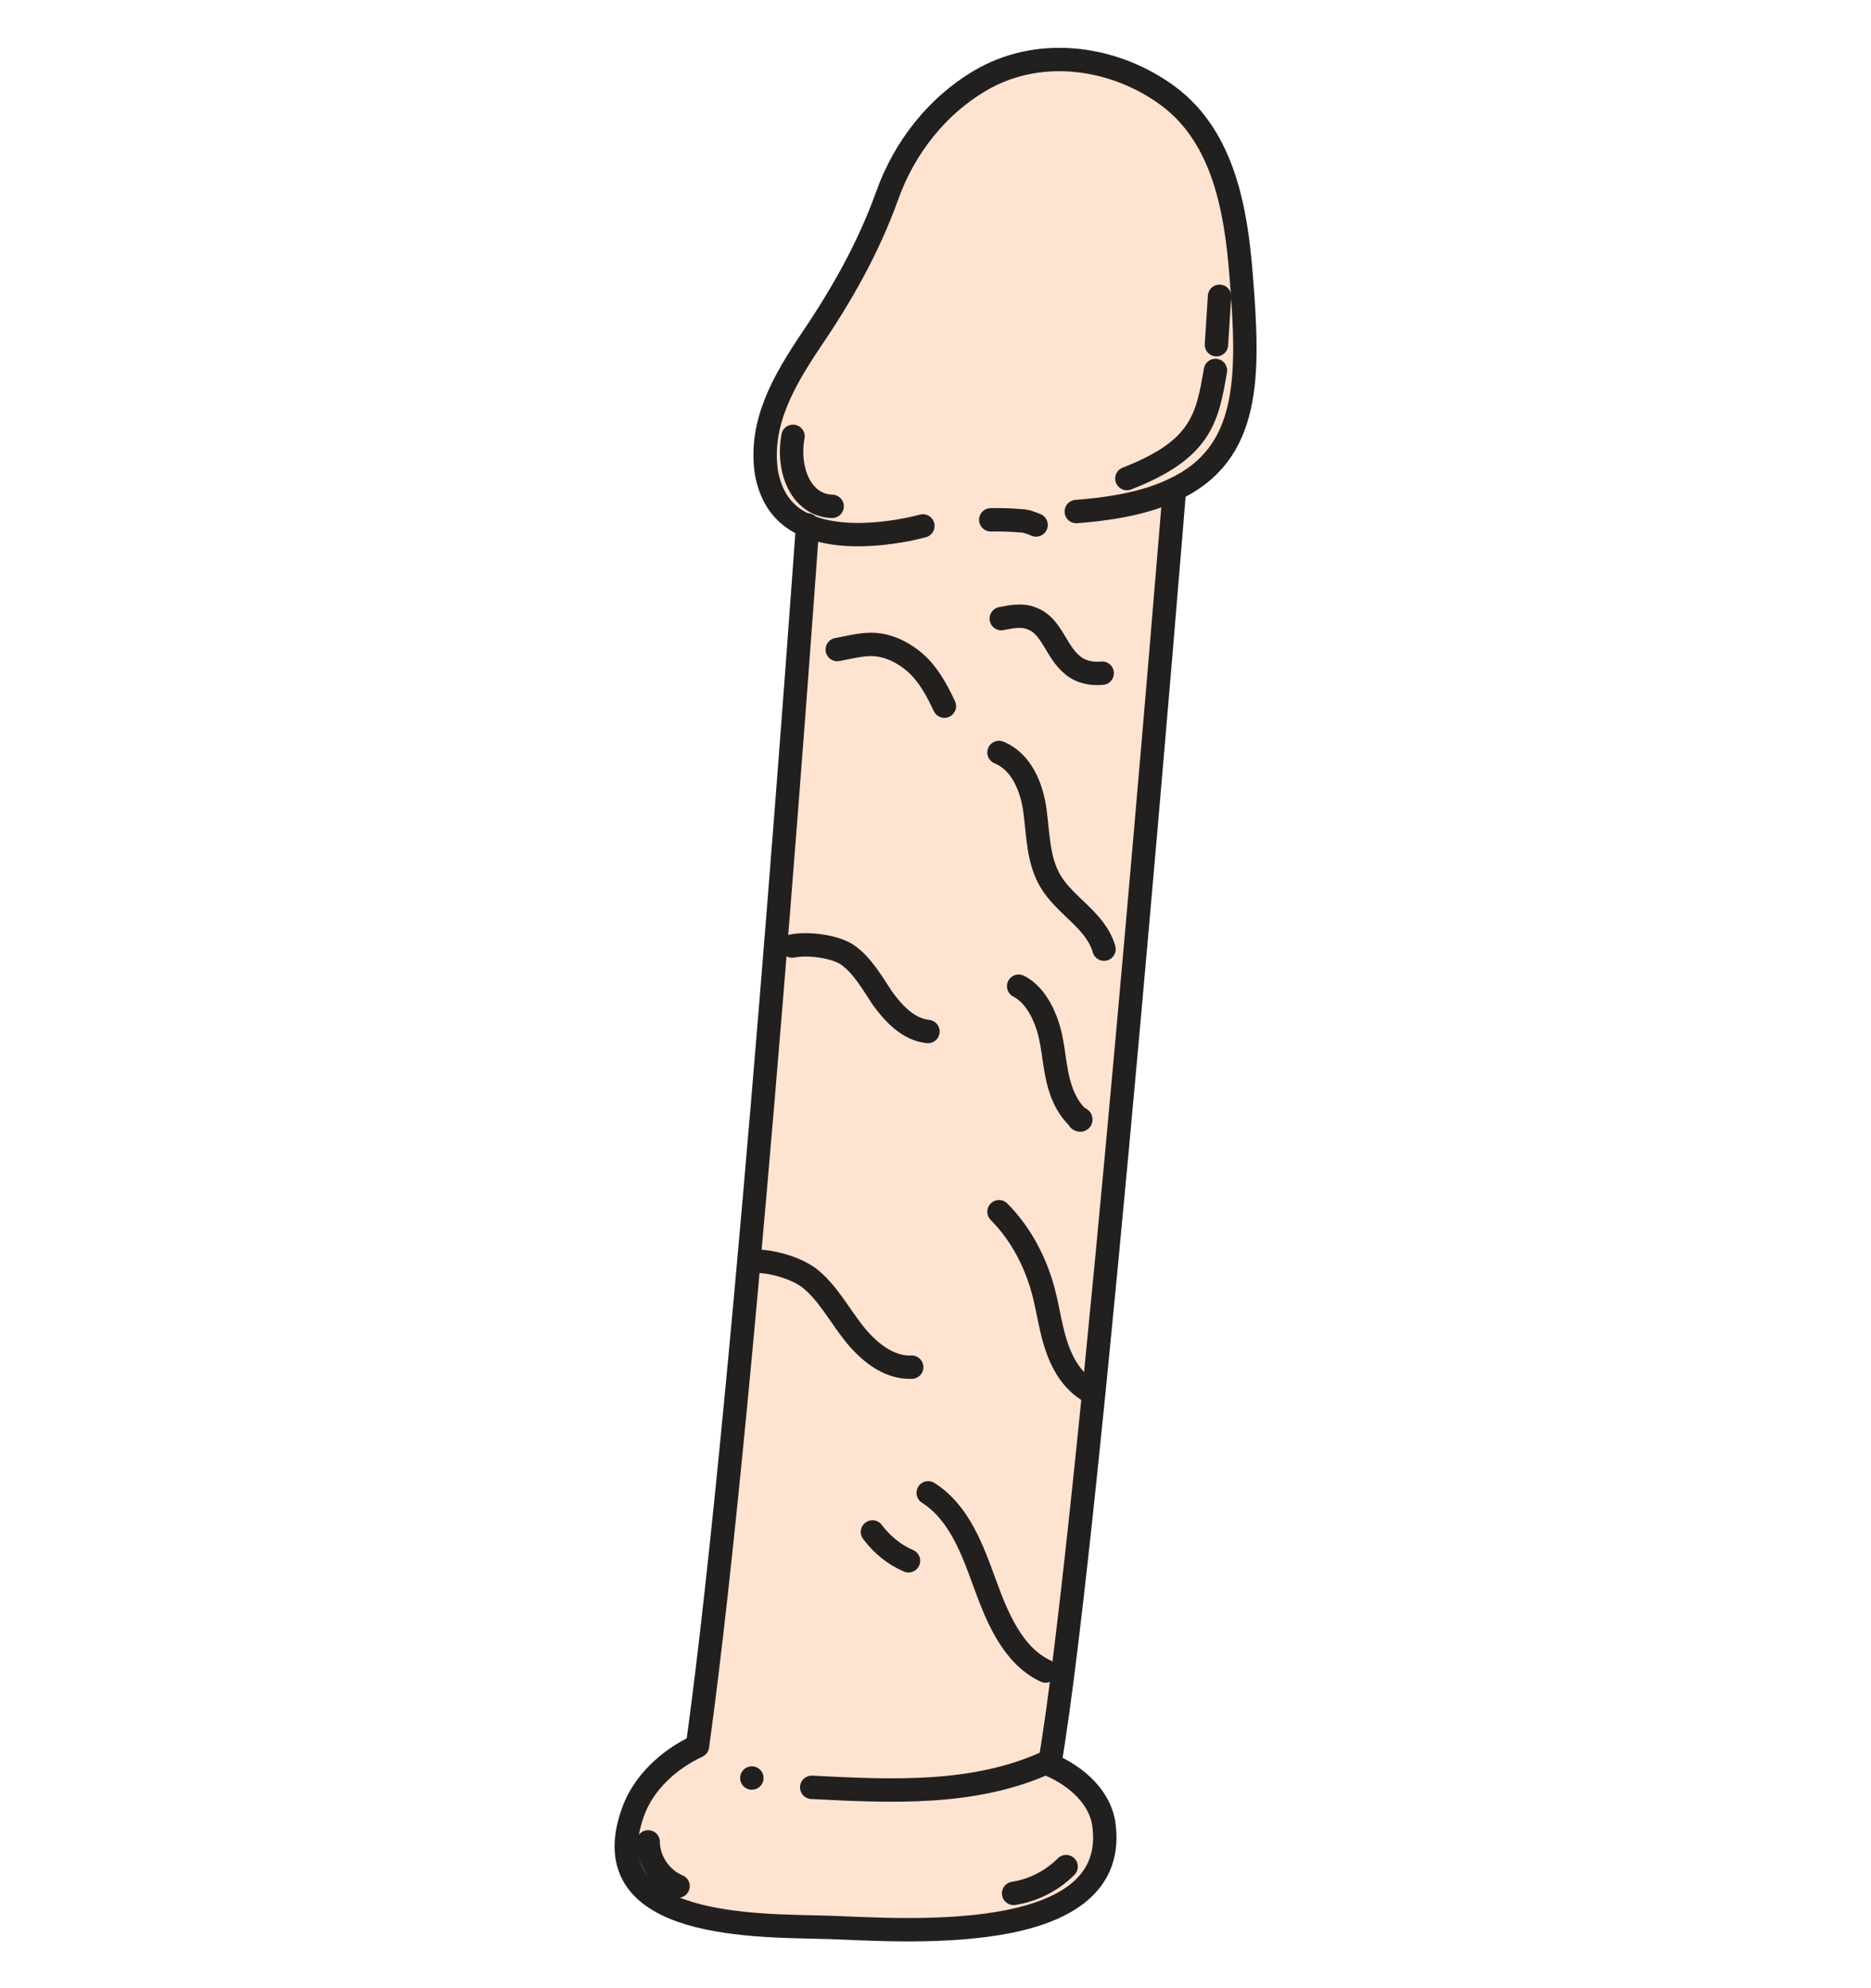 <svg width="32" height="34" viewBox="0 0 32 34" fill="none" xmlns="http://www.w3.org/2000/svg">
<path d="M13.812 8.977C13.46 8.836 13.195 8.554 13.107 8.061C12.984 7.216 13.407 6.494 13.864 5.807C14.393 5.032 14.851 4.222 15.168 3.342C15.467 2.497 16.048 1.757 16.84 1.317C17.844 0.771 19.094 0.965 19.992 1.634C20.926 2.338 21.137 3.571 21.225 4.663C21.366 6.406 21.401 7.744 20.063 8.36L20.098 8.431C20.098 8.431 18.654 26.233 17.967 30.178C18.443 30.371 18.848 30.724 18.901 31.234C19.147 33.312 15.344 32.995 14.181 32.96C13.019 32.925 10.131 33.013 10.836 31.005C11.012 30.495 11.452 30.107 11.945 29.861C12.79 23.768 13.829 8.977 13.829 8.977H13.812Z" fill="#FFE3D1"/>
<path d="M15.784 8.994C15.784 8.994 14.604 9.329 13.812 8.994C13.46 8.853 13.196 8.572 13.108 8.079C12.984 7.233 13.407 6.512 13.865 5.825C14.393 5.05 14.851 4.24 15.168 3.36C15.467 2.514 16.048 1.775 16.841 1.335C17.844 0.789 19.095 0.982 19.993 1.652C20.926 2.356 21.137 3.588 21.225 4.68C21.366 6.423 21.401 7.762 20.063 8.378C19.658 8.572 19.112 8.695 18.408 8.748" stroke="#221F1F" stroke-width="0.4" stroke-linecap="round" stroke-linejoin="round"/>
<path d="M13.813 8.977C13.813 8.977 12.774 23.768 11.929 29.86C11.436 30.089 10.996 30.494 10.82 31.005C10.115 33.013 13.021 32.924 14.165 32.96C15.328 32.995 19.131 33.329 18.884 31.234C18.832 30.741 18.409 30.371 17.951 30.177C18.638 26.233 20.082 8.431 20.082 8.431" stroke="#221F1F" stroke-width="0.4" stroke-linecap="round" stroke-linejoin="round"/>
<path d="M14.32 11.108C14.514 11.072 14.708 11.02 14.901 11.02C15.183 11.02 15.465 11.16 15.676 11.354C15.887 11.548 16.028 11.812 16.152 12.076" stroke="#221F1F" stroke-width="0.4" stroke-linecap="round" stroke-linejoin="round"/>
<path d="M17.125 10.579C17.301 10.543 17.495 10.508 17.653 10.579C17.988 10.702 18.058 11.142 18.34 11.371C18.481 11.494 18.675 11.53 18.851 11.512" stroke="#221F1F" stroke-width="0.4" stroke-linecap="round" stroke-linejoin="round"/>
<path d="M17.086 12.868C17.473 13.027 17.649 13.467 17.702 13.872C17.755 14.277 17.755 14.717 17.966 15.069C18.213 15.492 18.741 15.738 18.882 16.231" stroke="#221F1F" stroke-width="0.4" stroke-linecap="round" stroke-linejoin="round"/>
<path d="M13.547 16.178C13.811 16.125 14.251 16.178 14.48 16.319C14.744 16.495 14.92 16.812 15.096 17.076C15.29 17.34 15.537 17.605 15.871 17.64" stroke="#221F1F" stroke-width="0.4" stroke-linecap="round" stroke-linejoin="round"/>
<path d="M12.898 21.566C13.198 21.566 13.585 21.672 13.832 21.848C14.149 22.095 14.342 22.465 14.589 22.781C14.835 23.098 15.188 23.398 15.593 23.38" stroke="#221F1F" stroke-width="0.4" stroke-linecap="round" stroke-linejoin="round"/>
<path d="M17.086 20.722C17.421 21.056 17.667 21.497 17.808 21.954C17.913 22.289 17.949 22.641 18.054 22.976C18.16 23.31 18.336 23.627 18.653 23.803C18.618 23.786 18.583 23.75 18.565 23.733" stroke="#221F1F" stroke-width="0.4" stroke-linecap="round" stroke-linejoin="round"/>
<path d="M17.422 16.865C17.668 16.988 17.827 17.27 17.915 17.534C18.003 17.799 18.021 18.098 18.073 18.362C18.126 18.644 18.232 18.925 18.443 19.119C18.443 19.119 18.443 19.154 18.478 19.154C18.496 19.154 18.478 19.119 18.478 19.137" stroke="#221F1F" stroke-width="0.4" stroke-linecap="round" stroke-linejoin="round"/>
<path d="M14.922 26.198C15.08 26.41 15.292 26.586 15.538 26.691" stroke="#221F1F" stroke-width="0.4" stroke-linecap="round" stroke-linejoin="round"/>
<path d="M15.875 25.529C16.403 25.864 16.632 26.498 16.843 27.079C17.055 27.66 17.319 28.311 17.882 28.576" stroke="#221F1F" stroke-width="0.4" stroke-linecap="round" stroke-linejoin="round"/>
<path d="M16.945 8.889C17.121 8.889 17.28 8.889 17.456 8.906C17.544 8.906 17.632 8.941 17.72 8.977" stroke="#221F1F" stroke-width="0.4" stroke-linecap="round" stroke-linejoin="round"/>
<path d="M19.273 8.184C20.541 7.691 20.647 7.163 20.788 6.335" stroke="#221F1F" stroke-width="0.4" stroke-linecap="round" stroke-linejoin="round"/>
<path d="M20.805 5.895C20.822 5.596 20.84 5.384 20.858 5.067" stroke="#221F1F" stroke-width="0.4" stroke-linecap="round" stroke-linejoin="round"/>
<path d="M13.563 7.462C13.457 8.043 13.704 8.642 14.232 8.659" stroke="#221F1F" stroke-width="0.4" stroke-linecap="round" stroke-linejoin="round"/>
<path d="M13.883 30.565C15.256 30.636 16.683 30.706 17.933 30.125" stroke="#221F1F" stroke-width="0.4" stroke-linecap="round" stroke-linejoin="round"/>
<path d="M11.086 31.498C11.086 31.815 11.297 32.132 11.597 32.255" stroke="#221F1F" stroke-width="0.4" stroke-linecap="round" stroke-linejoin="round"/>
<path d="M17.336 32.379C17.671 32.326 17.988 32.167 18.234 31.921" stroke="#221F1F" stroke-width="0.4" stroke-linecap="round" stroke-linejoin="round"/>
<path d="M12.859 30.406C12.871 30.406 12.871 30.406 12.859 30.406Z" stroke="#221F1F" stroke-width="0.4" stroke-linecap="round" stroke-linejoin="round"/>
</svg>
